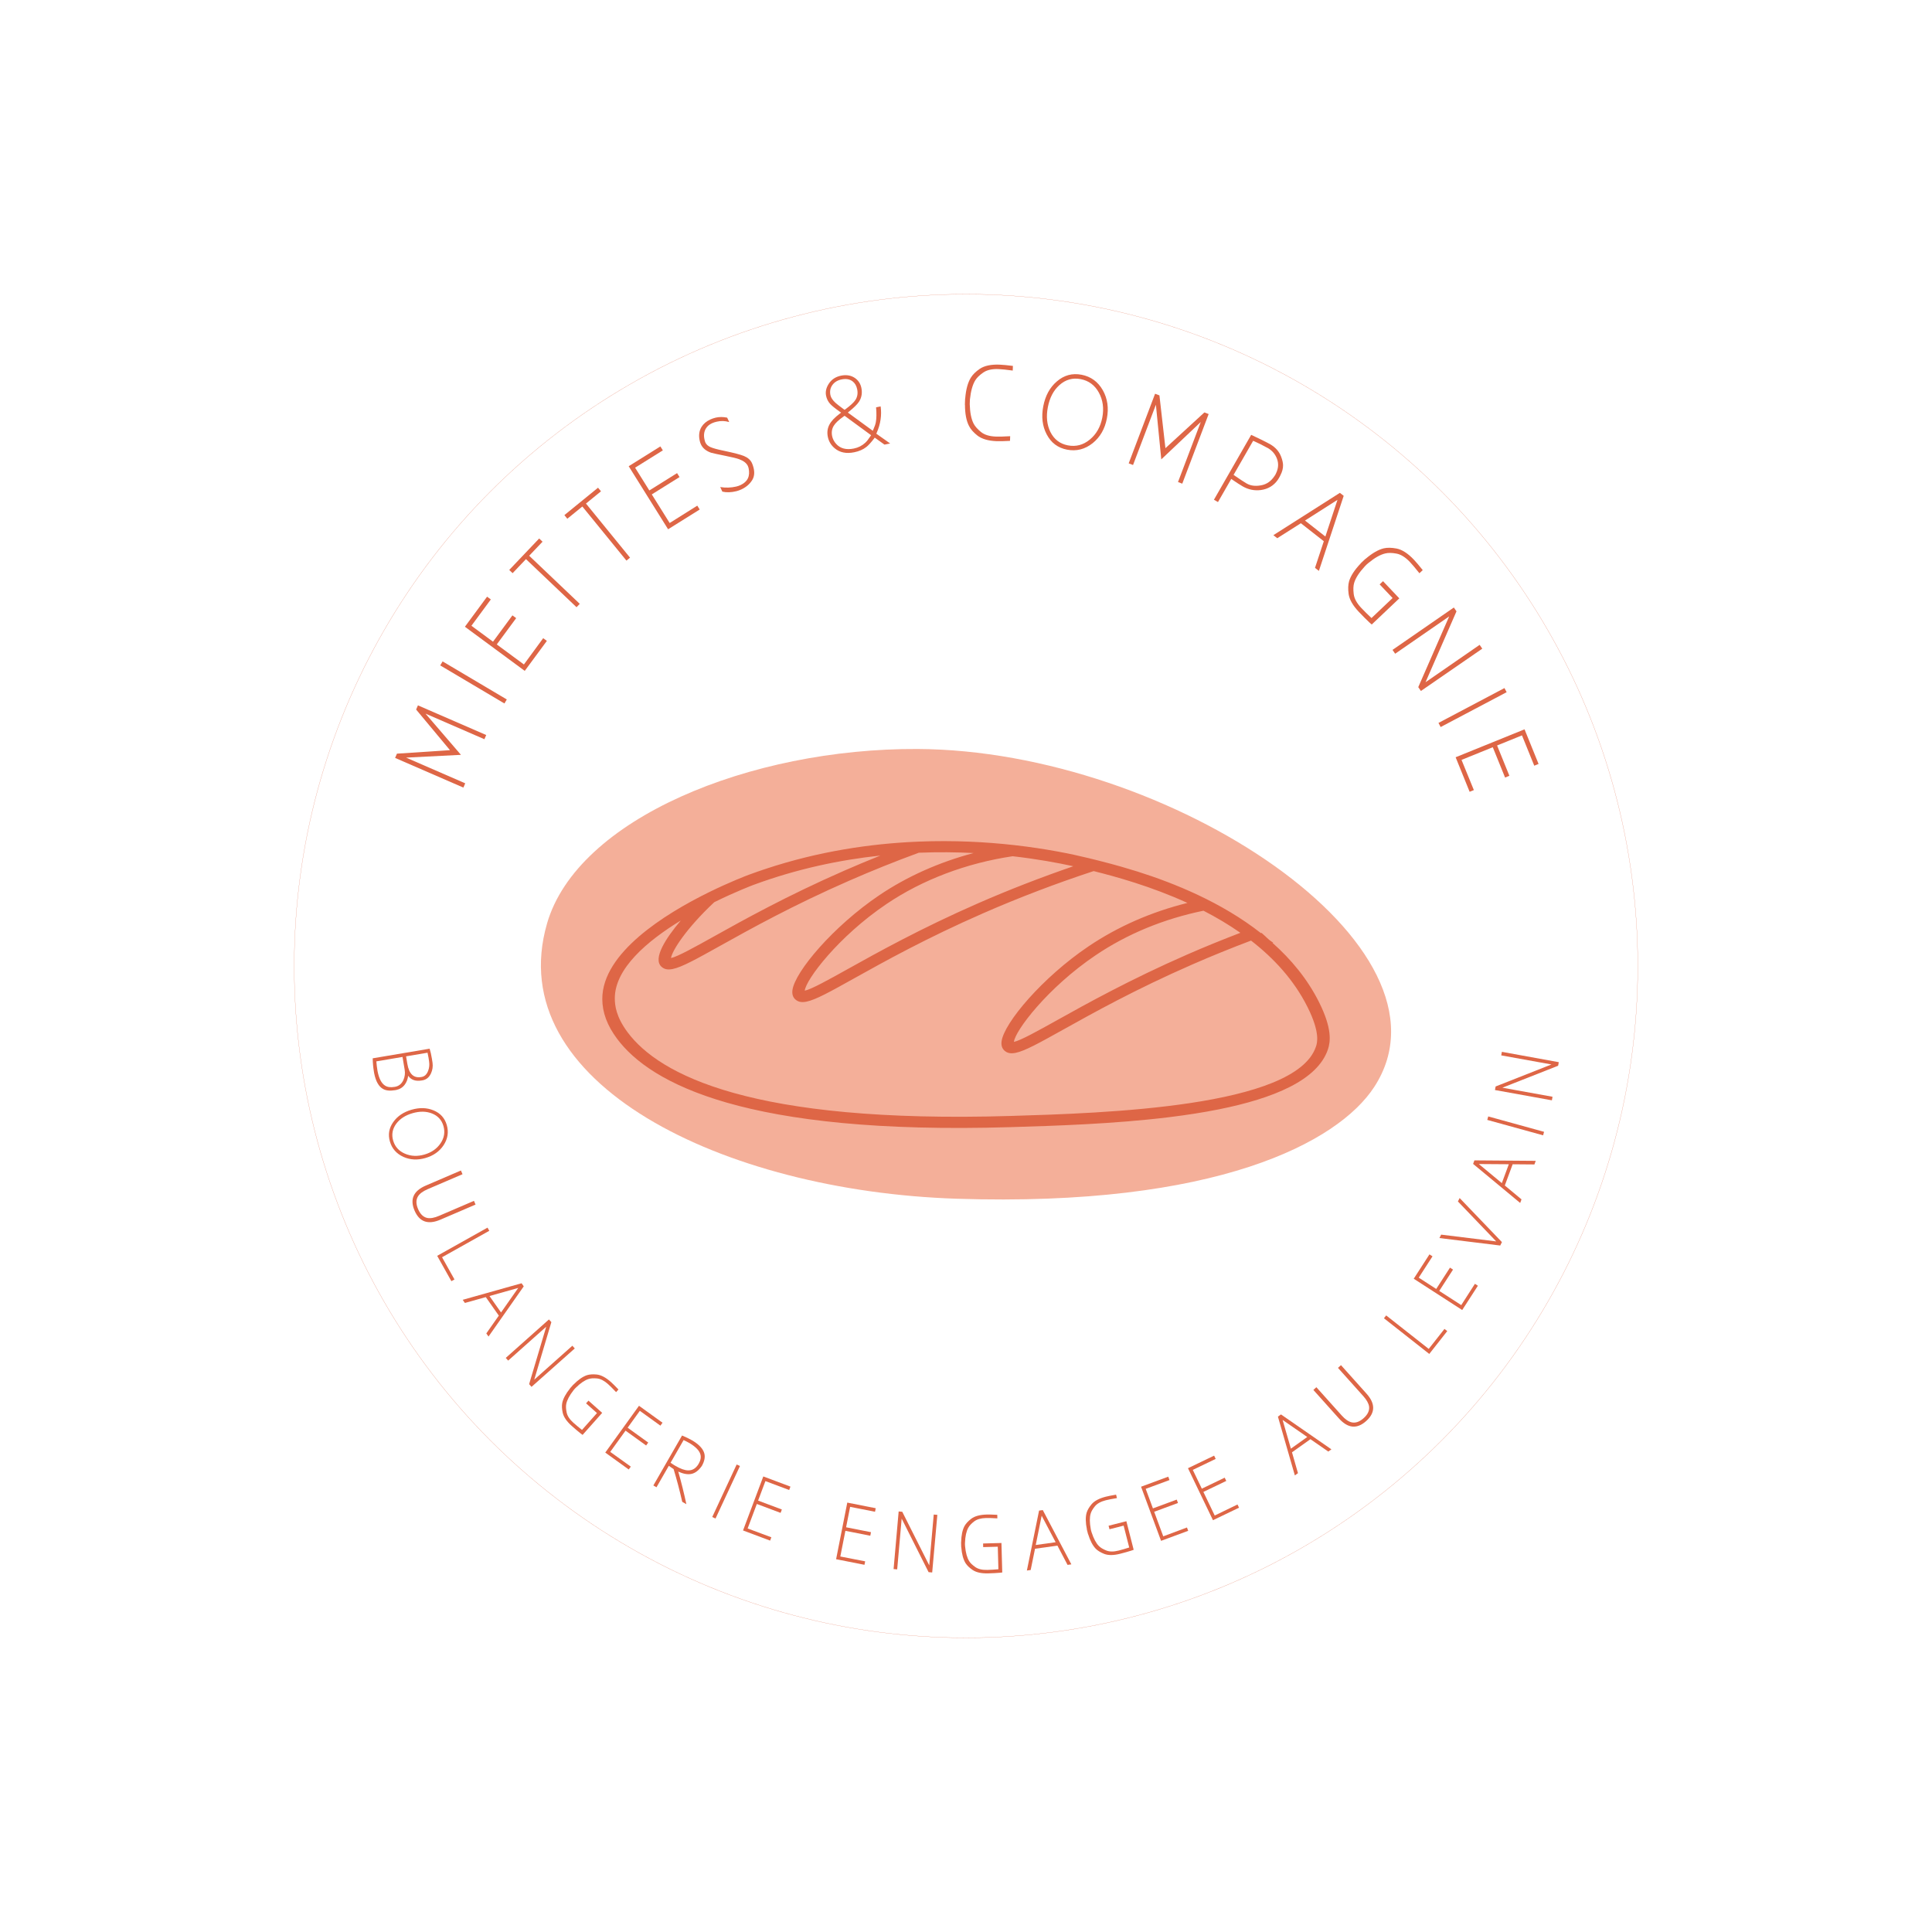 <?xml version="1.0" encoding="UTF-8"?>
<svg id="Calque_1" data-name="Calque 1" xmlns="http://www.w3.org/2000/svg" viewBox="0 0 3000 3000">
  <defs>
    <style>
      .cls-1 {
        fill: #de6646;
      }

      .cls-1, .cls-2 {
        stroke-width: 0px;
      }

      .cls-3 {
        fill: none;
        stroke: #de6646;
        stroke-miterlimit: 10;
        stroke-width: .25px;
      }

      .cls-2 {
        fill: #f4af99;
      }
    </style>
  </defs>
  <circle class="cls-3" cx="1500" cy="1500" r="1043.16"/>
  <g>
    <path class="cls-2" d="M849.45,1433.94c47.04-162.37,314.8-272.18,575.33-270.92,391.39,1.89,850.32,307.56,709.21,524.67-56.03,86.2-245.54,186.89-648.82,173.68-361.66-11.84-707.56-179.43-635.71-427.43Z"/>
    <path class="cls-1" d="M1741.44,1345.88c-5.61-1.62-10.98-3.1-16.13-4.48.22-.33-.23.33,0,0l-18.84-4.91c-.23.33,0,0,0,0-5.88-1.49-11.28-2.81-15.96-3.95-26.1-6.41-65.63-14.57-114.56-20.13-.37-.08-.79-.08-1.19-.13-43.08-4.84-93.37-7.65-148.36-5.43-.58-.04-1.16.02-1.77.09-72.61,3.07-153.22,14.87-235.81,42.28-8.62,2.86-17.24,5.84-25.89,9.05-3.06,1.14-29.11,10.96-62.53,27.4-.19.09-.35.2-.54.27-67.5,33.3-164.69,93.66-164.62,165.25.05,20.88,7.52,41.06,22.91,61.72,51.76,69.45,199.72,149.68,610.79,137.31,67.78-2.05,160.31-4.84,247.15-15.54,26.21-3.23,51.9-7.18,76.23-12.04,85.15-17.03,153.69-45.29,169.7-93.22,3.92-11.78,6.77-32.18-13.87-73.39-18.07-36.02-43.35-66.39-72.36-92.1.43-.06.83-.13,1.26-.19-4.54-2.66-8.39-6-11.93-9.6-1.19-.94-2.24-2-3.36-3.01-1.01-.92-1.96-1.63-2.75-2.47-.4.06-.8.12-1.23.17-60.97-47.86-134.23-77.41-191.81-95.59M1926.04,1448.45c-27.76,10.67-55.48,21.88-82.53,33.72-89.04,38.95-157.16,76.92-202.23,102.04-29.1,16.21-56.7,31.59-66.81,33.61h-.06c1.54-16.91,52.09-84.09,126.99-134.59,49.14-33.14,105.43-56.31,167.36-69.09,19.47,10,38.81,21.41,57.27,34.3ZM1572.44,1329.56c37.84,4.3,69.84,10.19,94.23,15.55-49.99,17.2-99.65,36.41-147.93,57.53-89.04,38.95-157.16,76.92-202.23,102.04-29.11,16.21-56.73,31.6-66.81,33.61h-.06c1.54-16.91,52.09-84.09,126.99-134.59,56.03-37.79,123.73-63.4,195.8-74.15ZM1109.08,1400.93c33.74-16.64,59.8-26.43,60.55-26.72,67.85-25.12,134.78-39.03,197.36-45.71-18.86,7.57-37.57,15.4-56.03,23.47-89.04,38.95-157.16,76.92-202.23,102.04-29.08,16.2-56.7,31.59-66.78,33.61,1.36-10.69,22.95-45.33,67.13-86.68ZM2043.4,1625.19c-31.52,94.36-330.51,103.35-474.21,107.66-402.46,12.12-545.54-64.02-594.73-130.03-17.69-23.81-19.77-41.35-19.79-52.51-.08-46.42,50.41-89.2,102.45-120.96-24.02,28.35-43.15,58.89-30.4,71.4,4.34,4.25,9.83,5.53,17.67,3.96,14.39-2.88,36.67-15.3,74.07-36.15,47.38-26.4,112.3-62.57,200.38-101.12,35.26-15.44,71.54-30,107.85-43.32,29.92-1.21,58.43-.87,85.1.47-53.35,14.17-103.16,36.32-146.4,65.48-71.27,48.06-131.04,118.69-134.89,147.39-.76,5.9.57,10.59,3.99,13.97,4.35,4.27,9.83,5.53,17.67,3.96,14.39-2.88,36.67-15.27,74.07-36.15,47.38-26.4,112.28-62.56,200.38-101.12,55.89-24.44,113.62-46.45,171.6-65.49,34.18,8.57,89,23.56,145.63,49.44-56.37,14.01-107.98,36.68-153.7,67.5-71.3,48.06-131.03,118.71-134.89,147.39-.79,5.91.57,10.62,3.99,13.97,4.35,4.27,9.83,5.52,17.67,3.96,14.39-2.88,36.67-15.27,74.08-36.12,47.38-26.4,112.27-62.59,200.38-101.12,29.88-13.09,60.55-25.5,91.23-37.1,35.59,27.56,66.83,61.48,87.68,103.15,20.2,40.24,14.89,56.23,13.13,61.48Z"/>
  </g>
  <g>
    <path class="cls-1" d="M615.35,1692.49l-2.32.39c-7.53,1.27-13.6.63-18.2-1.93-6.7-3.73-11.3-11.83-13.79-24.31l-.43-2.55c-1.13-6.72-1.76-13.59-1.89-20.63l-.02-.11,88.44-14.95.02.11c1.28,3.96,2.46,9.19,3.56,15.68.35,2.07.67,4.17.96,6.33.73,5.65-.07,11.02-2.4,16.12-2.71,6-6.92,9.59-12.64,10.79l-1.99.34c-9.3,1.57-16.24-.86-20.82-7.3-.7,5.28-2.44,9.82-5.21,13.63-3.28,4.42-7.7,7.22-13.27,8.39ZM586.33,1663.58c2.2,11.24,6.03,18.6,11.47,22.08,3.67,2.42,8.57,3.11,14.7,2.07l1.66-.28c5.63-1.26,9.74-4.8,12.32-10.62,2.19-5,2.82-10.27,1.88-15.8l-3.35-19.81-40.62,6.87c.44,5.31.99,9.93,1.66,13.84l.28,1.66ZM666.34,1648.58c-.26-2-.55-3.93-.86-5.78-.49-2.88-1.02-5.6-1.61-8.15l-33.32,5.63,1.98,11.73c2.63,15.57,9.74,22.38,21.33,20.42l1.44-.24c4.32-.96,7.47-4.07,9.47-9.34,1.75-4.47,2.27-9.23,1.57-14.27Z"/>
    <path class="cls-1" d="M693.74,1746.89c3.2,11,1.56,21.45-4.91,31.36-6.39,9.65-15.76,16.28-28.12,19.88-12.29,3.58-23.72,3-34.29-1.71-10.78-4.89-17.77-12.84-20.97-23.83-3.16-10.85-1.42-20.95,5.22-30.28,6.39-9.11,15.8-15.47,28.24-19.09,12.5-3.64,23.89-3.33,34.18.93,10.61,4.32,17.49,11.9,20.65,22.75ZM610.52,1771.11c2.76,9.49,8.84,16.25,18.24,20.3,9.4,4.05,19.53,4.49,30.38,1.33,10.92-3.18,19.25-8.99,24.97-17.44,5.73-8.45,7.21-17.41,4.45-26.9-2.74-9.42-8.77-15.92-18.08-19.53-8.87-3.42-18.87-3.51-30.01-.27-11.07,3.22-19.46,8.66-25.18,16.33-5.92,8.04-7.52,16.76-4.78,26.18Z"/>
    <path class="cls-1" d="M738.44,1870.46l-54.57,23.43c-19.19,8.24-32.56,3.56-40.12-14.05-7.59-17.67-1.79-30.63,17.4-38.87l54.57-23.43,2.48,5.78-54.05,23.21c-7.36,3.16-12.37,6.86-15.03,11.1-3.33,5.34-3.29,11.96.1,19.87,3.4,7.91,8.18,12.49,14.34,13.76,4.87.92,10.99-.2,18.35-3.36l54.05-23.21,2.48,5.78Z"/>
    <path class="cls-1" d="M686.41,1952.24l19.31,34.48-4.8,2.69-22.06-39.37,78.16-43.78,2.74,4.9-73.36,41.09Z"/>
    <path class="cls-1" d="M755.15,2070.53l19.41-27.64-20.21-28.75-32.45,9.08-3.42-4.87,91.43-25.7,3.36,4.78-54.7,77.96-3.42-4.87ZM760.05,2012.48l17.95,25.53,26.72-38.13-44.66,12.59Z"/>
    <path class="cls-1" d="M888.78,2089.66l3.73,4.19-67.16,59.63-3.73-4.19,26.57-89.18-59.12,52.62-3.73-4.19,67.08-59.72,3.73,4.19-26.58,89.34,59.2-52.7Z"/>
    <path class="cls-1" d="M935.09,2193.88l-30.45,34.22-3.08-2.29c-3.72-2.91-8.27-6.75-13.63-11.53-7.94-7.07-12.66-13.92-14.16-20.56-1.3-5.86-1.54-10.94-.73-15.22,1.41-6.76,5.47-14.31,12.2-22.66l-.08-.07,5.07-5.7.08.07c7.5-7.65,14.53-12.56,21.09-14.75,4.17-1.3,9.23-1.65,15.21-1.04,6.77.72,14.13,4.61,22.07,11.67,2.79,2.49,6.68,6.34,11.65,11.57l-3.66,4.11c-5.37-5.68-9.56-9.86-12.58-12.55-5.93-5.27-11.61-8.18-17.05-8.71-5.44-.53-9.87-.22-13.3.93-5.88,1.88-12.43,6.37-19.65,13.47-.31.23-.96.9-1.95,2.02-1,1.12-1.57,1.81-1.71,2.09-6.26,8.05-9.99,15.11-11.17,21.17-.7,3.49-.48,7.91.65,13.28,1.13,5.37,4.67,10.69,10.59,15.96,3.97,3.53,8.37,7.2,13.21,11l23.28-26.17-16.94-15.08,3.73-4.19,21.3,18.96Z"/>
    <path class="cls-1" d="M993.51,2190.72l-18.9,26.23,31.97,23.04-3.28,4.55-31.97-23.04-23.76,32.97,31.94,22.88-3.22,4.46-36.43-26.26,52.38-72.68,36.52,26.32-3.28,4.55-31.97-23.04Z"/>
    <path class="cls-1" d="M1053.19,2285.08c4.68,16.33,8.89,33.2,12.6,50.62l-6.42-3.69c-3.98-17.56-8.44-34.5-13.4-50.82-1.91-1.18-4.39-2.87-7.45-5.06l-19.13,33.29-4.87-2.8,44.58-77.58c6.25,2.64,11.36,5.1,15.31,7.38l1.75,1.01c10.06,6.22,15.95,12.88,17.65,19.98,1.28,5.57,0,11.78-3.85,18.64l-.17.29c-4.83,6.9-10.13,10.99-15.92,12.28-5.79,1.29-12.69.11-20.69-3.54ZM1061.51,2236.13l-20.25,35.24c2.29,1.57,4.39,2.95,6.3,4.14l.74.29.63.49c7.85,4.51,14.34,6.82,19.46,6.91,6.76.26,12.23-3.11,16.43-10.11,3.13-5.45,4.05-10.36,2.76-14.73-1.61-5.76-6.98-11.43-16.11-17.03l-1.46-.84c-2.47-1.42-5.3-2.87-8.5-4.37Z"/>
    <path class="cls-1" d="M1143.9,2274.05l5.09,2.37-37.93,81.53-5.09-2.37,37.93-81.53Z"/>
    <path class="cls-1" d="M1188.53,2299.83l-11.36,30.27,36.89,13.84-1.97,5.25-36.89-13.84-14.28,38.05,36.83,13.7-1.93,5.15-42.04-15.77,31.47-83.88,42.15,15.81-1.97,5.26-36.89-13.84Z"/>
    <path class="cls-1" d="M1320.07,2339.82l-6.26,31.72,38.66,7.63-1.09,5.51-38.66-7.63-7.87,39.87,38.57,7.5-1.07,5.4-44.05-8.7,17.36-87.89,44.16,8.72-1.09,5.51-38.66-7.63Z"/>
    <path class="cls-1" d="M1449.91,2351.78l5.59.49-8,89.45-5.59-.49-41.81-83.14-6.95,78.84-5.59-.49,7.88-89.46,5.59.49,41.91,83.26,6.96-78.95Z"/>
    <path class="cls-1" d="M1555.04,2395.94l1.25,45.79-3.81.44c-4.71.43-10.65.74-17.83.94-10.62.29-18.76-1.47-24.4-5.29-4.96-3.38-8.61-6.91-10.96-10.59-3.61-5.89-5.82-14.18-6.63-24.86h-.11s-.21-7.63-.21-7.63h.11c.23-10.71,1.99-19.11,5.26-25.19,2.14-3.8,5.6-7.53,10.36-11.18,5.43-4.12,13.45-6.32,24.08-6.61,3.74-.1,9.21.05,16.41.45l.15,5.5c-7.8-.46-13.72-.64-17.76-.53-7.93.22-14.06,1.99-18.38,5.33-4.33,3.34-7.34,6.6-9.05,9.79-3,5.4-4.69,13.16-5.09,23.27-.06.38-.08,1.31-.04,2.81.04,1.5.1,2.39.19,2.69.95,10.16,3.07,17.85,6.36,23.07,1.88,3.02,5.07,6.09,9.57,9.23,4.5,3.13,10.72,4.59,18.65,4.38,5.31-.14,11.03-.49,17.15-1.03l-.96-35.01-22.67.62-.15-5.61,28.5-.78Z"/>
    <path class="cls-1" d="M1657.69,2429.94l-15.71-29.89-34.8,4.83-6.75,33.01-5.89.82,18.92-93.07,5.78-.8,44.35,84.29-5.89.82ZM1608.29,2399.06l30.91-4.29-21.7-41.19-9.21,45.48Z"/>
    <path class="cls-1" d="M1749.03,2362.13l11.34,44.38-3.62,1.27c-4.5,1.46-10.22,3.07-17.18,4.85-10.3,2.63-18.62,2.71-24.97.24-5.58-2.2-9.93-4.84-13.03-7.91-4.82-4.95-8.8-12.54-11.96-22.78l-.11.03-1.89-7.4.11-.03c-2.14-10.5-2.29-19.07-.43-25.73,1.25-4.18,3.79-8.58,7.64-13.19,4.38-5.21,11.72-9.14,22.02-11.77,3.62-.93,8.99-1.99,16.1-3.19l1.36,5.33c-7.71,1.27-13.52,2.41-17.44,3.41-7.69,1.96-13.27,5.05-16.75,9.26-3.48,4.21-5.7,8.06-6.67,11.55-1.73,5.93-1.67,13.87.18,23.82.02.38.22,1.3.59,2.75.37,1.45.63,2.31.78,2.58,3.17,9.7,6.94,16.73,11.3,21.1,2.5,2.53,6.29,4.82,11.38,6.89,5.08,2.06,11.47,2.11,19.16.15,5.15-1.32,10.65-2.91,16.5-4.79l-8.67-33.94-21.97,5.61-1.39-5.44,27.63-7.06Z"/>
    <path class="cls-1" d="M1779.05,2311.9l11.21,30.33,36.96-13.66,1.95,5.26-36.96,13.66,14.09,38.12,36.81-13.73,1.91,5.16-42.12,15.57-31.07-84.03,42.22-15.61,1.95,5.26-36.96,13.66Z"/>
    <path class="cls-1" d="M1852.18,2282.45l14,29.14,35.52-17.07,2.43,5.06-35.52,17.07,17.6,36.63,35.37-17.12,2.38,4.96-40.47,19.45-38.8-80.75,40.58-19.5,2.43,5.06-35.52,17.07Z"/>
    <path class="cls-1" d="M2062.58,2253.98l-27.76-19.23-28.62,20.39,9.29,32.39-4.85,3.45-26.29-91.27,4.75-3.39,78.32,54.2-4.85,3.45ZM2004.49,2249.46l25.42-18.11-38.3-26.47,12.88,44.58Z"/>
    <path class="cls-1" d="M2082.27,2119.82l39.64,44.22c13.94,15.55,13.77,29.72-.49,42.51-14.32,12.84-28.45,11.49-42.39-4.06l-39.64-44.22,4.68-4.2,39.27,43.8c5.35,5.96,10.45,9.53,15.32,10.69,6.12,1.45,12.39-.7,18.8-6.45,6.41-5.75,9.23-11.74,8.45-17.98-.69-4.91-3.7-10.35-9.05-16.31l-39.27-43.8,4.68-4.2Z"/>
    <path class="cls-1" d="M2218.52,2094.58l24.44-31.05,4.32,3.4-27.91,35.46-70.39-55.41,3.47-4.41,66.07,52.01Z"/>
    <path class="cls-1" d="M2203.01,1983.93l27.16,17.54,21.38-33.1,4.71,3.05-21.38,33.1,34.14,22.05,21.22-33.07,4.62,2.98-24.36,37.72-75.26-48.6,24.42-37.82,4.72,3.05-21.38,33.1Z"/>
    <path class="cls-1" d="M2329.5,1934.05l-94.38-11.62,2.68-5.31,85.5,10.53-59.46-62.02,2.69-5.31,65.66,68.43-2.68,5.31Z"/>
    <path class="cls-1" d="M2382.62,1808.15l-33.77-.28-12.18,32.96,25.91,21.55-2.06,5.58-73.09-60.65,2.02-5.48,95.24.73-2.06,5.58ZM2332.06,1837.1l10.82-29.27-46.56-.33,35.73,29.61Z"/>
    <path class="cls-1" d="M2309.44,1739l1.49-5.41,86.69,23.91-1.49,5.41-86.69-23.91Z"/>
    <path class="cls-1" d="M2331.11,1638.79l1-5.52,88.36,16.08-1,5.52-86.59,34.1,77.89,14.07-1,5.52-88.38-15.97,1-5.52,86.72-34.19-78-14.09Z"/>
  </g>
  <g>
    <path class="cls-1" d="M646.15,1101.78l2.83-6.5,106.02,46.08-2.83,6.5-91.43-39.73,55.02,63.98-85.17,4.32,91.83,39.91-2.88,6.63-106.02-46.08,2.88-6.63,82.33-5.4-52.57-63.07Z"/>
    <path class="cls-1" d="M683.58,1033.24l3.69-6.22,99.69,59.1-3.69,6.22-99.69-59.1Z"/>
    <path class="cls-1" d="M732.02,971.68l33.54,24.73,30.14-40.87,5.82,4.29-30.14,40.87,42.15,31.09,29.94-40.84,5.71,4.21-34.35,46.58-92.92-68.53,34.44-46.69,5.82,4.29-30.14,40.87Z"/>
    <path class="cls-1" d="M837.21,836.16l5.24,4.99-20.74,21.81,78.53,74.68-4.99,5.24-78.53-74.68-20.74,21.81-5.24-4.98,46.46-48.86Z"/>
    <path class="cls-1" d="M928.64,757.3l4.57,5.61-23.33,19.01,68.45,84.02-5.61,4.57-68.45-84.02-23.33,19.01-4.57-5.61,52.27-42.59Z"/>
    <path class="cls-1" d="M986.2,726.24l22.08,35.34,43.07-26.91,3.83,6.13-43.07,26.91,27.76,44.42,42.87-26.96,3.76,6.01-49.08,30.67-61.19-97.91,49.2-30.75,3.83,6.13-43.07,26.91Z"/>
    <path class="cls-1" d="M1167.57,746.17c-3.85,5.92-9.37,10.54-16.55,13.86-2.45,1.13-4.96,2.02-7.53,2.68-8.22,1.99-15.5,2.22-21.84.68l-3.28-7.09c8.59,1.35,16.86,1.08,24.82-.78,2.39-.57,4.59-1.32,6.61-2.26,11.21-5.18,15.39-14.06,12.54-26.67-.27-1.04-.63-2.05-1.07-3.01-2.06-4.47-6.62-7.99-13.66-10.59-3.58-1.32-10.59-3.02-21.01-5.12-13.12-2.65-20.62-4.28-22.51-4.91-7.73-2.7-12.99-7.07-15.78-13.11-.73-1.58-1.3-3.28-1.72-5.1-1.94-8.35-1.05-15.61,2.68-21.8,3.04-4.91,7.59-8.76,13.63-11.55,2.54-1.17,5.29-2.12,8.25-2.85,5.65-1.33,11.65-1.34,18-.02l3.15,6.83c-6.63-1.93-13.14-2.11-19.53-.54-2.7.61-5.09,1.4-7.19,2.37-4.2,1.94-7.33,4.61-9.38,8-3.09,5.04-3.81,10.95-2.17,17.74.38,1.74.83,3.18,1.36,4.31,1.38,2.98,4,5.33,7.87,7.04,3.87,1.72,10.74,3.59,20.61,5.62,15.65,3.29,26.1,6.01,31.34,8.16,6.05,2.52,10.19,6.19,12.41,11,.85,1.84,1.64,4.13,2.38,6.87,2.08,7.96,1.27,14.71-2.44,20.25Z"/>
    <path class="cls-1" d="M1360.74,673.44l21.48,15.19-8.8,1.76-15.15-10.84-1.39,1.9c-4.69,6.05-8.57,10.27-11.64,12.65-5.02,3.95-11.3,6.68-18.87,8.2-12.2,2.44-22.19.45-29.96-5.97-5.88-4.82-9.55-10.88-11-18.16-1.34-6.72-.56-12.9,2.35-18.54,2.9-5.65,8.25-11.36,16.05-17.15l2.3-1.79-2.38-1.59c-7.34-5.22-12.28-9.25-14.81-12.09-3.16-3.5-5.23-7.71-6.21-12.63-1.21-6.05.13-12.12,4.03-18.22,4.33-6.86,10.8-11.16,19.41-12.88,8.23-1.64,15.36-.41,21.39,3.69,5.37,3.75,8.72,8.93,10.04,15.55,1.61,8.04.29,15.24-3.95,21.59-2.57,3.86-7.59,8.8-15.04,14.81l-2.02,1.73,38.7,28.27,1.11-2.58c1.84-4.1,3.04-7.69,3.61-10.75,1.08-5.92,1.21-13.62.4-23.1l7.09-1.42c1.85,13.7-.16,27.28-6.03,40.75l-.71,1.62ZM1289.44,613.46c.77,3.88,3.39,7.88,7.86,12,1.93,1.78,5.83,4.84,11.72,9.17l2.41,1.73,1.31-.85c7.72-5.67,12.87-10.44,15.44-14.3,3.18-4.77,4.14-10.32,2.87-16.66-1.1-5.48-3.5-9.63-7.2-12.43-4.41-3.35-10.06-4.33-16.97-2.96-6.24,1.25-11.01,4.12-14.29,8.61-3.28,4.49-4.33,9.72-3.14,15.68ZM1351.51,677.49l1.13-1.7-41.14-30.14-1.31.85c-7.68,5.37-12.86,10.24-15.52,14.61-2.9,4.71-3.75,10.04-2.56,16,.89,4.45,2.98,8.5,6.27,12.17,6.45,7.17,15.58,9.58,27.41,7.21,6.9-1.38,12.85-4.38,17.82-9.02,2.33-2.14,4.96-5.46,7.89-9.99Z"/>
    <path class="cls-1" d="M1526.68,578.55c-5.75,4.03-9.82,7.97-12.19,11.83-4.22,6.79-7.02,16.77-8.4,29.94l-.28,7.23c.36,13.14,2.38,23.26,6.06,30.35,2.16,4.14,5.92,8.41,11.3,12.82,5.38,4.41,13.08,6.81,23.11,7.19,5.11.2,12.55,0,22.32-.58l-.28,7.23c-9.09.52-16,.68-20.72.5-13.3-.52-23.37-3.51-30.2-8.99-5.99-4.77-10.25-9.66-12.75-14.68-4.13-7.98-6.22-18.92-6.26-32.82h-.14s.39-9.98.39-9.98h.14c1.12-13.85,4.04-24.6,8.78-32.23,2.88-4.71,7.5-9.27,13.85-13.65,7.23-4.83,17.5-7,30.8-6.48,4.72.18,11.6.84,20.63,1.96l-.28,7.23c-9.7-1.34-17.1-2.11-22.21-2.31-10.03-.39-17.92,1.43-23.67,5.45Z"/>
    <path class="cls-1" d="M1679.39,581.89c14.49,2.8,25.52,10.82,33.08,24.07,7.31,13,9.4,27.65,6.26,43.94-3.12,16.2-10.5,28.97-22.13,38.31-11.95,9.48-25.17,12.83-39.66,10.03-14.3-2.76-24.85-10.69-31.66-23.79-6.69-12.69-8.45-27.22-5.29-43.61,3.18-16.48,10.23-29.36,21.16-38.65,11.19-9.63,23.94-13.06,38.24-10.3ZM1658.23,691.56c12.5,2.41,23.84-.58,34-8.98,10.17-8.4,16.63-19.75,19.39-34.05,2.78-14.4,1.01-27.36-5.31-38.9-6.32-11.53-15.73-18.51-28.23-20.92-12.41-2.39-23.42.69-33.02,9.25-9.14,8.16-15.12,19.58-17.96,34.26-2.81,14.59-1.51,27.41,3.92,38.48,5.73,11.52,14.8,18.48,27.21,20.87Z"/>
    <path class="cls-1" d="M1870.17,640.42l6.63,2.51-40.98,108.1-6.63-2.51,35.34-93.21-61.29,58-8.37-84.87-35.49,93.62-6.76-2.56,40.98-108.1,6.76,2.56,9.31,81.98,60.5-55.51Z"/>
    <path class="cls-1" d="M1987.19,740.06l-1.51,2.64c-.76,1.12-1.33,2.02-1.71,2.69-6.3,8.84-15,14.02-26.11,15.54-9.97,1.28-19.39-.62-28.25-5.71-4.18-2.4-10.1-6.24-17.74-11.52l-20.6,35.89-6.27-3.6,57.84-100.76c14.09,6.64,22.6,10.8,25.53,12.49,1.3.64,2.54,1.29,3.71,1.96,8.45,4.85,14.19,11.32,17.23,19.4,1.95,5.12,2.95,9.48,3.01,13.07.15,4.98-1.22,10.26-4.09,15.84-.58,1-.92,1.7-1.03,2.08ZM1978.94,739.33c.66-.96,1.18-1.77,1.57-2.44.43-.75.7-1.32.81-1.7,3.82-7.82,4.34-15.41,1.57-22.79-2.74-7.24-7.49-12.81-14.27-16.7-.75-.43-1.53-.82-2.33-1.17-5.27-3.03-12.08-6.38-20.42-10.05l-30.4,52.95c10.31,7.03,16.64,11.22,18.98,12.56l1.5.86c5.85,3.36,12.97,4.33,21.35,2.91,7.8-1.19,14.26-4.99,19.39-11.39.89-1.16,1.64-2.17,2.25-3.05Z"/>
    <path class="cls-1" d="M2041.93,881.75l13.68-41.32-35.62-27.96-36.66,23.27-6.03-4.74,103.27-65.71,5.92,4.65-38.52,116.55-6.03-4.73ZM2026.39,808.29l31.64,24.84,18.8-56.98-50.43,32.14Z"/>
    <path class="cls-1" d="M2172.85,929.13l-42.84,40.61-3.7-3.27c-4.46-4.15-9.88-9.58-16.25-16.3-9.42-9.94-14.74-19.26-15.94-27.96-1.03-7.67-.78-14.21.73-19.63,2.55-8.53,8.59-17.78,18.14-27.76l-.1-.1,7.14-6.77.1.1c10.47-9,20.04-14.54,28.69-16.63,5.49-1.22,12.04-1.11,19.64.32,8.62,1.66,17.64,7.46,27.07,17.4,3.32,3.5,7.88,8.88,13.69,16.13l-5.15,4.88c-6.27-7.88-11.2-13.71-14.78-17.49-7.04-7.42-14.02-11.77-20.94-13.04-6.93-1.28-12.65-1.36-17.19-.25-7.76,1.77-16.66,6.82-26.71,15.15-.42.26-1.33,1.06-2.72,2.38-1.4,1.33-2.21,2.16-2.42,2.49-8.92,9.66-14.48,18.31-16.66,25.96-1.28,4.4-1.48,10.11-.61,17.13.87,7.02,4.82,14.23,11.86,21.65,4.71,4.97,9.96,10.16,15.75,15.57l32.76-31.06-20.11-21.21,5.25-4.98,25.28,26.67Z"/>
    <path class="cls-1" d="M2297.57,1001.3l4.11,5.95-95.3,65.69-4.11-5.95,48.04-109.89-83.91,58-4.11-5.95,95.22-65.81,4.11,5.95-48.08,110.09,84.03-58.08Z"/>
    <path class="cls-1" d="M2336.13,1068.42l3.38,6.4-102.47,54.13-3.38-6.4,102.47-54.13Z"/>
    <path class="cls-1" d="M2363.31,1141.91l-38.62,15.65,19.08,47.07-6.7,2.72-19.08-47.06-48.54,19.67,19.16,46.88-6.57,2.66-21.74-53.64,107-43.37,21.79,53.77-6.7,2.72-19.08-47.07Z"/>
  </g>
</svg>